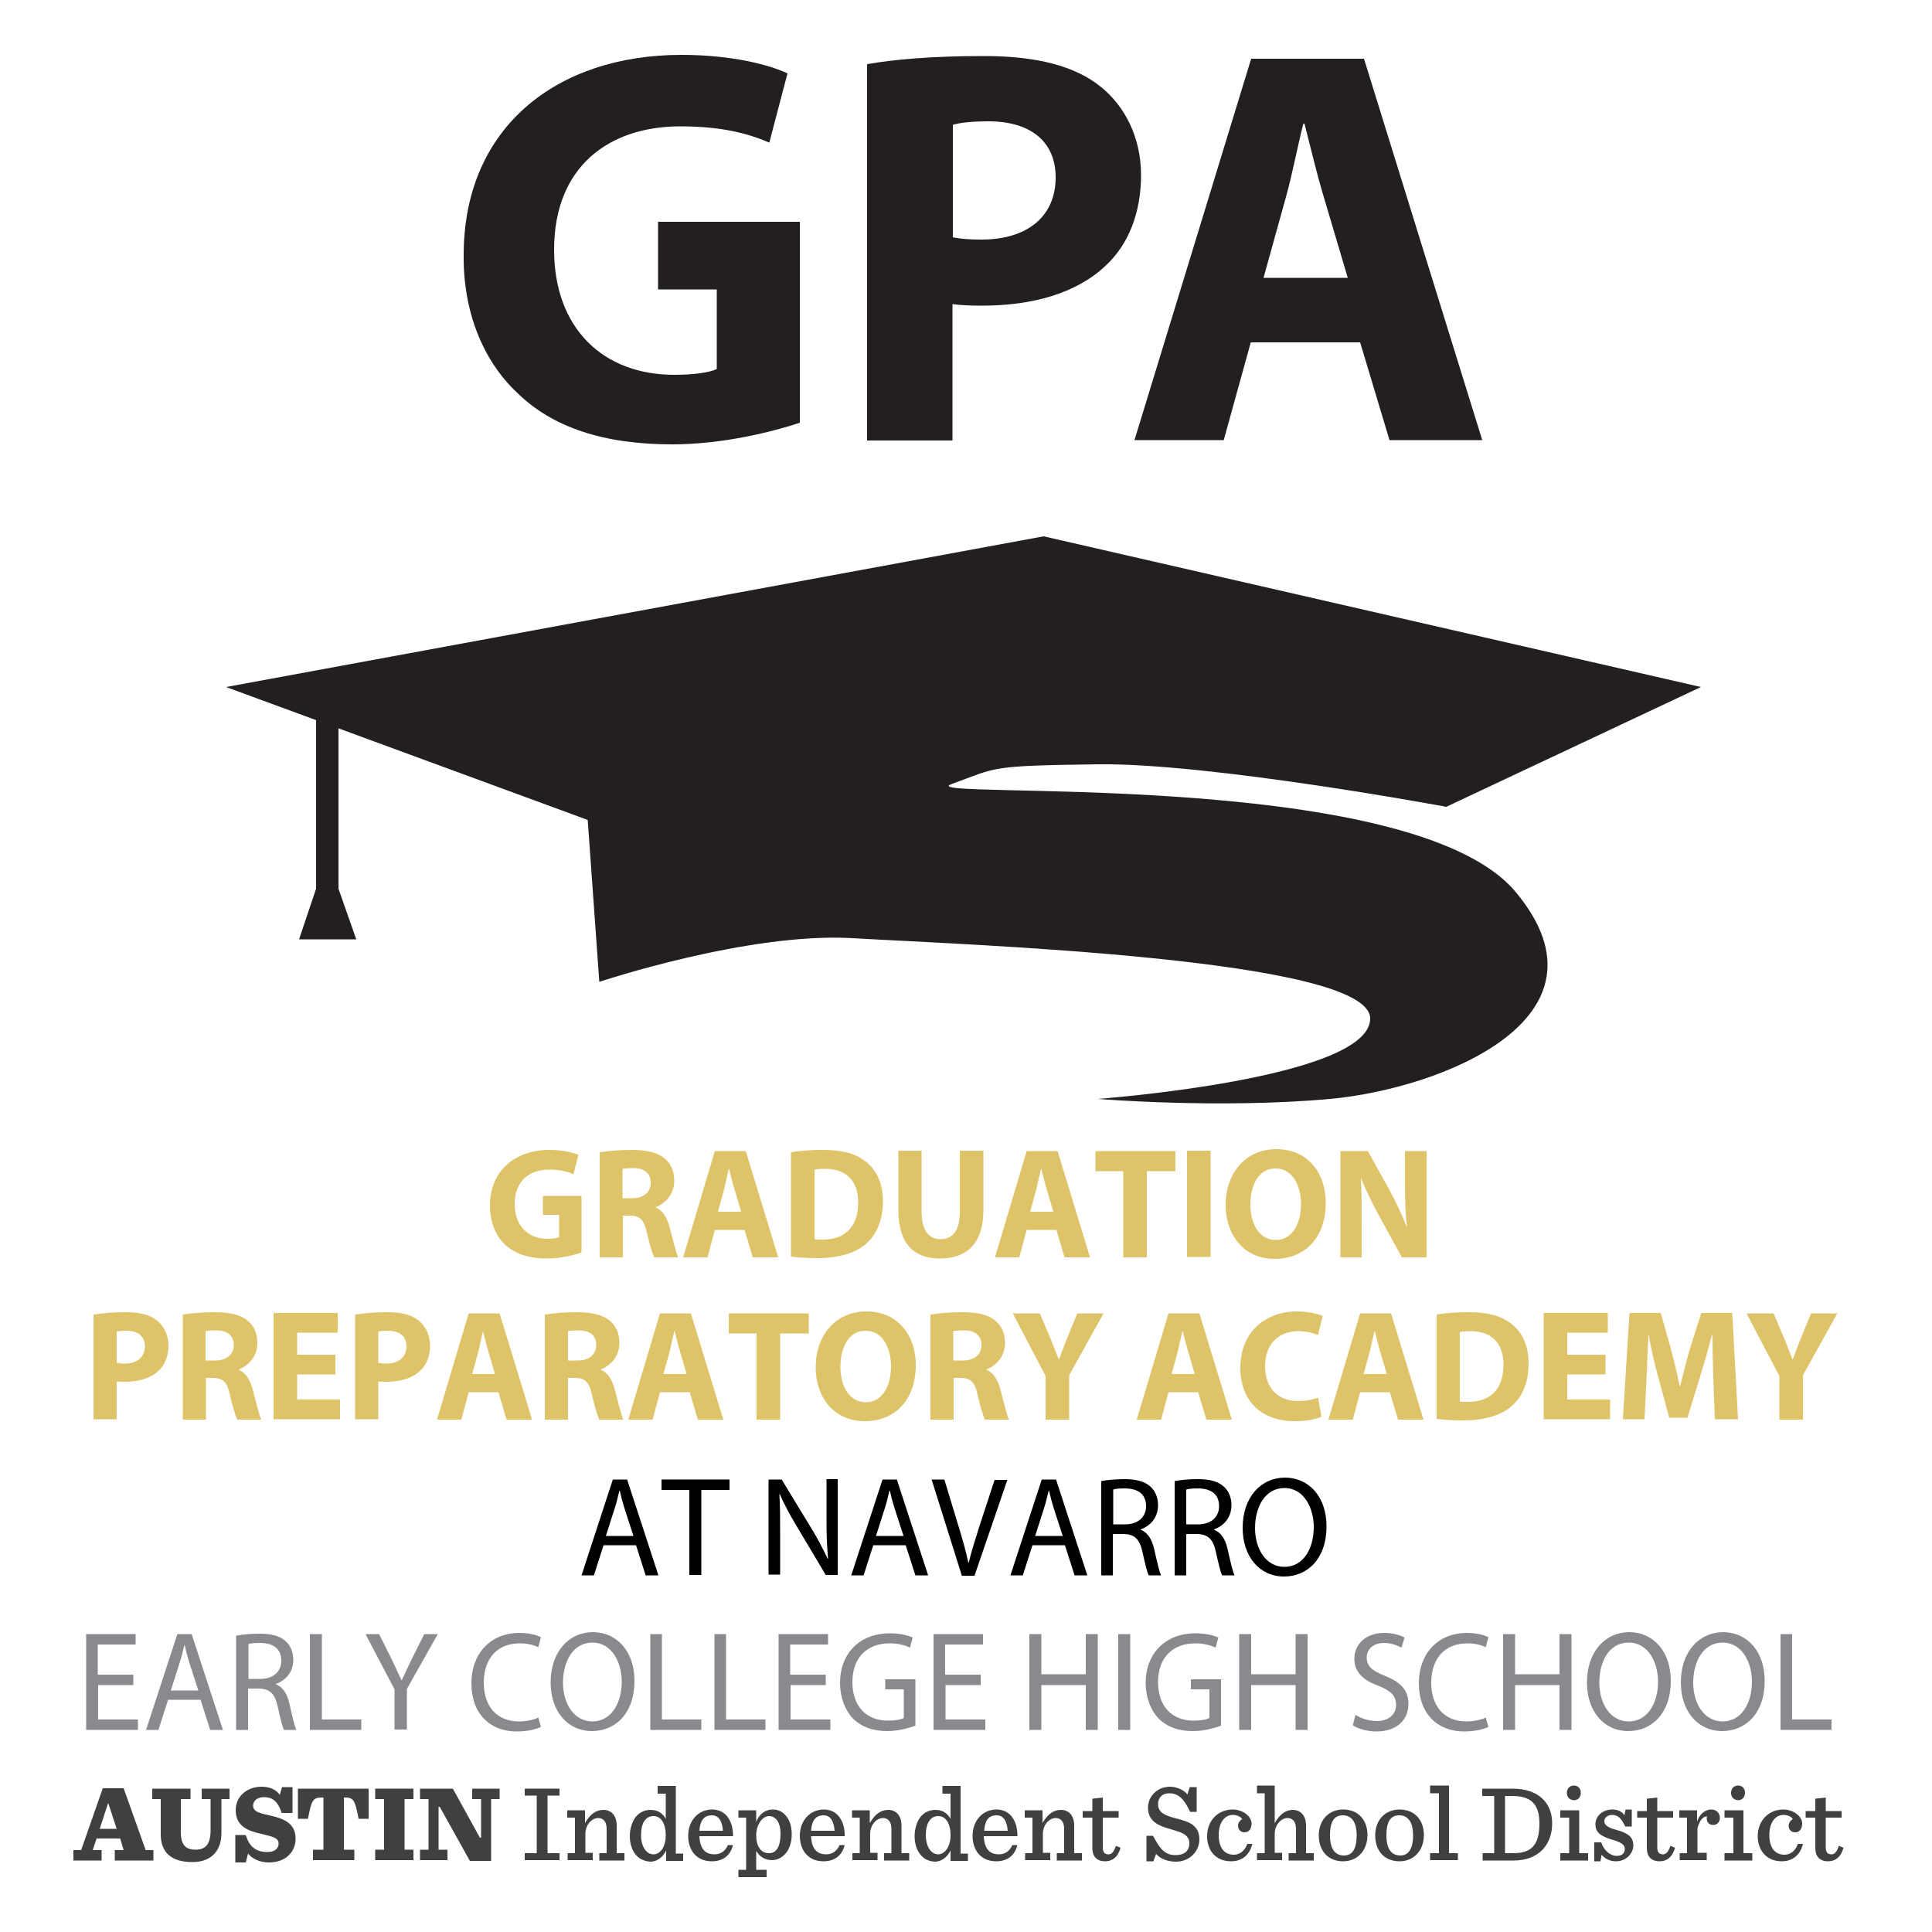 <?xml version="1.0" encoding="utf-8"?>
<!-- Generator: Adobe Illustrator 22.0.1, SVG Export Plug-In . SVG Version: 6.00 Build 0)  -->
<svg version="1.1" id="Layer_1" xmlns="http://www.w3.org/2000/svg" xmlns:xlink="http://www.w3.org/1999/xlink" x="0px" y="0px"
	 viewBox="0 0 500 500" style="enable-background:new 0 0 500 500;" xml:space="preserve">
<style type="text/css">
	.st0{display:none;}
	.st1{display:inline;}
	.st2{fill:#003764;}
	.st3{fill:#908082;}
	.st4{display:inline;fill:#404041;}
	.st5{display:inline;fill:#003764;}
	.st6{display:inline;fill:#FFFFFF;}
	.st7{display:inline;fill:#FF5100;}
	.st8{fill:#FFFFFF;}
	.st9{fill:#231F20;}
	.st10{fill:#DEC368;}
	.st11{fill:#898A8D;}
	.st12{fill:#404041;}
</style>
<g class="st0">
	<g class="st1">
		<path class="st2" d="M141.7,363.5h20.6v6.4h-13v7.9h12.1v6.3h-12.1v13.8h-7.7L141.7,363.5L141.7,363.5z"/>
		<path class="st2" d="M175.6,363.5v19.8c0,5.9,2.2,8.9,6.1,8.9c4,0,6.2-2.9,6.2-8.9v-19.8h7.6v19.3c0,10.6-5.3,15.7-14.1,15.7
			c-8.5,0-13.5-4.8-13.5-15.8v-19.2H175.6z"/>
		<path class="st2" d="M202.1,363.5h7.7v27.9h13.4v6.5h-21.1L202.1,363.5L202.1,363.5z"/>
		<path class="st2" d="M256.1,384.8c-0.2-4.1-0.3-9.1-0.3-14.1h-0.2c-1.1,4.4-2.5,9.3-3.8,13.3l-4.1,13.4h-6l-3.6-13.3
			c-1.1-4-2.3-8.9-3.1-13.4l0,0c-0.2,4.6-0.4,10-0.6,14.2l-0.6,13.1h-7.1l2.2-34.4h10.2l3.3,11.5c1.1,4,2.1,8.3,2.9,12.3h0.2
			c1-4,2.1-8.5,3.2-12.4l3.6-11.4h10l1.9,34.4h-7.5L256.1,384.8z"/>
		<path class="st2" d="M300.7,380.4c0,11.3-6.7,18.1-16.6,18.1c-10,0-15.9-7.7-15.9-17.5c0-10.3,6.5-18,16.4-18
			C295,363,300.7,370.9,300.7,380.4z M276.3,380.8c0,6.7,3.1,11.5,8.2,11.5c5.2,0,8.1-5,8.1-11.7c0-6.2-2.9-11.5-8.2-11.5
			C279.3,369.1,276.3,374.1,276.3,380.8z"/>
		<path class="st2" d="M305.6,364c2.5-0.4,6.1-0.7,10.2-0.7c5,0,8.5,0.8,10.9,2.7c2,1.6,3.1,4,3.1,7.2c0,4.4-3.1,7.4-6,8.5v0.2
			c2.4,1,3.7,3.3,4.5,6.4c1.1,3.9,2.1,8.4,2.8,9.7h-7.8c-0.6-1-1.4-3.8-2.4-8c-0.9-4.3-2.4-5.5-5.5-5.5h-2.3V398h-7.6L305.6,364
			L305.6,364z M313.1,378.8h3c3.8,0,6.1-1.9,6.1-5c0-3.2-2.1-4.8-5.6-4.8c-1.9,0-2.9,0.2-3.5,0.3V378.8z"/>
		<path class="st2" d="M355.2,383.4h-12.4v8.2h13.9v6.4h-21.5v-34.4H356v6.4h-13.2v7.2h12.4L355.2,383.4L355.2,383.4z"/>
	</g>
	<g class="st1">
		<path class="st3" d="M103.5,429.8c-0.3-4.8-0.6-10.6-0.5-14.9h-0.2c-1.2,4-2.6,8.3-4.3,13.1l-6,16.7h-3.3l-5.5-16.4
			c-1.6-4.9-3-9.3-3.9-13.4h-0.1c-0.1,4.3-0.4,10.1-0.7,15.2l-0.9,14.8h-4.2l2.4-34.4h5.6l5.8,16.6c1.4,4.2,2.6,8,3.4,11.6h0.2
			c0.9-3.5,2.1-7.3,3.6-11.6l6-16.6h5.6l2.1,34.4h-4.3L103.5,429.8z"/>
		<path class="st3" d="M119.6,410.5v34.4h-4.4v-34.4H119.6z"/>
		<path class="st3" d="M127.1,410.9c2.7-0.4,5.8-0.7,9.3-0.7c6.3,0,10.7,1.5,13.7,4.3s4.8,6.8,4.8,12.4s-1.7,10.2-4.9,13.4
			c-3.2,3.2-8.4,5-14.9,5c-3.1,0-5.7-0.2-7.9-0.4v-34L127.1,410.9L127.1,410.9z M131.4,441.4c1.1,0.2,2.7,0.3,4.4,0.3
			c9.3,0,14.4-5.3,14.4-14.6c0-8.1-4.5-13.3-13.7-13.3c-2.3,0-4,0.2-5.1,0.5L131.4,441.4L131.4,441.4z"/>
		<path class="st3" d="M160.3,410.9c2.7-0.4,5.8-0.7,9.3-0.7c6.3,0,10.7,1.5,13.7,4.3s4.8,6.8,4.8,12.4s-1.7,10.2-4.9,13.4
			c-3.2,3.2-8.4,5-14.9,5c-3.1,0-5.7-0.2-7.9-0.4v-34L160.3,410.9L160.3,410.9z M164.7,441.4c1.1,0.2,2.7,0.3,4.4,0.3
			c9.3,0,14.4-5.3,14.4-14.6c0-8.1-4.5-13.3-13.7-13.3c-2.3,0-4,0.2-5.1,0.5L164.7,441.4L164.7,441.4z"/>
		<path class="st3" d="M193.5,410.5h4.4v30.7h14.4v3.7h-18.8L193.5,410.5L193.5,410.5z"/>
		<path class="st3" d="M234.5,428.7h-13.1v12.4H236v3.7h-19v-34.4h18.2v3.7h-13.9V425h13.1L234.5,428.7L234.5,428.7z"/>
		<path class="st3" d="M251.5,439.5c2,1.2,4.8,2.2,7.8,2.2c4.5,0,7.1-2.4,7.1-5.9c0-3.2-1.8-5.1-6.4-6.8c-5.5-2-8.9-4.9-8.9-9.8
			c0-5.4,4.4-9.3,10.9-9.3c3.5,0,6,0.8,7.5,1.7l-1.2,3.6c-1.1-0.6-3.4-1.6-6.4-1.6c-4.6,0-6.4,2.8-6.4,5.2c0,3.2,2.1,4.8,6.7,6.6
			c5.7,2.2,8.6,5.1,8.6,10.1c0,5.3-3.9,9.9-11.8,9.9c-3.3,0-6.8-1-8.6-2.2L251.5,439.5z"/>
		<path class="st3" d="M299.8,443.8c-1.6,0.8-4.8,1.6-8.9,1.6c-9.5,0-16.7-6.1-16.7-17.4c0-10.8,7.2-18.1,17.6-18.1
			c4.2,0,6.9,0.9,8,1.5l-1.1,3.6c-1.7-0.8-4-1.4-6.8-1.4c-7.9,0-13.2,5.2-13.2,14.2c0,8.4,4.8,13.8,13,13.8c2.7,0,5.4-0.6,7.1-1.4
			L299.8,443.8z"/>
		<path class="st3" d="M309.2,410.5v14.4h16.3v-14.4h4.4v34.4h-4.4v-16.1h-16.3v16.1h-4.4v-34.4H309.2z"/>
		<path class="st3" d="M365.8,427.3c0,11.8-7.1,18.1-15.7,18.1c-8.9,0-15.2-7-15.2-17.5c0-10.9,6.7-18.1,15.7-18.1
			C359.8,409.9,365.8,417.1,365.8,427.3z M339.6,427.9c0,7.4,3.9,13.9,10.8,13.9s10.8-6.5,10.8-14.3c0-6.8-3.5-14-10.8-14
			C343.2,413.5,339.6,420.3,339.6,427.9z"/>
		<path class="st3" d="M399.7,427.3c0,11.8-7.1,18.1-15.7,18.1c-8.9,0-15.2-7-15.2-17.5c0-10.9,6.7-18.1,15.7-18.1
			C393.8,409.9,399.7,417.1,399.7,427.3z M373.6,427.9c0,7.4,3.9,13.9,10.8,13.9s10.8-6.5,10.8-14.3c0-6.8-3.5-14-10.8-14
			C377.2,413.5,373.6,420.3,373.6,427.9z"/>
		<path class="st3" d="M404.9,410.5h4.4v30.7h14.4v3.7h-18.8V410.5z"/>
	</g>
	<path class="st4" d="M31.1,472.8H25l-1,3h2.3v2.7H19v-2.7h2l5.6-16H32l5.7,16h2v2.7h-10v-2.7H32L31.1,472.8z M25.8,470.3h4.4
		l-2.2-6.7l0,0L25.8,470.3z"/>
	<path class="st4" d="M41.6,471.7v-9.1h-2.2v-2.7h9.9v2.7h-2.5v8.6c0,3.4,1.4,4.5,3.8,4.5c1.2,0,2.1-0.3,2.8-1
		c0.7-0.8,1.1-2.1,1.1-4v-8.1h-2.3v-2.7h7.2v2.7h-2.1v8.9c0,4-2.2,7.4-7.5,7.4C44.2,478.9,41.6,476.3,41.6,471.7"/>
	<path class="st4" d="M60.8,471.9h2.8c0.9,2.9,2.5,4.4,5.6,4.4c1.9,0,2.9-0.9,2.9-2.2c0-1.5-1.6-1.8-4.5-2.5
		c-3.1-0.7-6.6-1.8-6.6-6.1c0-3.8,3.1-6.1,6.7-6.1c2.2,0,3.8,0.8,4.7,2.1l0.6-2h2.7v6.7h-2.8c-0.9-2.8-2.2-4.1-4.6-4.1
		c-1.9,0-2.8,1.1-2.8,2.2c0,1.6,1.8,2,4.6,2.6c3,0.7,6.4,1.8,6.4,5.9c0,3.7-2.8,6.2-6.9,6.2c-2.4,0-4.4-1-5.4-2.3l-0.6,2.3h-2.7
		L60.8,471.9L60.8,471.9z"/>
	<path class="st4" d="M81,475.7h2.7v-13.5h-0.5c-2.2,0-2.6,0.7-3.5,5.5h-2.6v-7.8h18.3v7.8h-2.6c-0.9-4.8-1.3-5.5-3.5-5.5H89v13.5
		h2.7v2.7H81V475.7z"/>
	<polygon class="st4" points="97.1,475.7 99.4,475.7 99.4,462.6 97.1,462.6 97.1,459.9 107,459.9 107,462.6 104.7,462.6 
		104.7,475.7 107,475.7 107,478.4 97.1,478.4 	"/>
	<polygon class="st4" points="113.8,464.6 113.5,464.6 113.5,475.7 115.8,475.7 115.8,478.4 108.7,478.4 108.7,475.7 110.9,475.7 
		110.9,462.6 108.7,462.6 108.7,459.9 117.2,459.9 124.2,472.6 124.5,472.6 124.5,462.6 122.2,462.6 122.2,459.9 129.3,459.9 
		129.3,462.6 127.1,462.6 127.1,478.6 121.6,478.6 	"/>
	<polygon class="st4" points="135.8,476.6 138.9,476.6 138.9,461.7 135.8,461.7 135.8,459.9 144.8,459.9 144.8,461.7 141.7,461.7 
		141.7,476.6 144.8,476.6 144.8,478.4 135.8,478.4 	"/>
	<path class="st4" d="M146.8,476.6h2v-9.2h-2v-1.9h4.6v3.3c1.4-2.4,2.9-3.4,4.8-3.4c2,0,3.4,1.5,3.4,4v7.2h2v1.9h-6.5v-1.9h1.9v-6.2
		c0-1-0.2-1.8-0.7-2.3c-0.4-0.4-0.9-0.6-1.5-0.6c-1.5,0-3.3,1.6-3.3,4.1v4.9h1.9v1.9h-6.5L146.8,476.6L146.8,476.6z"/>
	<path class="st4" d="M164.8,477.3c-1.2-1.2-1.8-3.1-1.8-5.1c0-2.1,0.7-4.2,1.9-5.4c0.9-0.9,2.1-1.4,3.5-1.4c1.9,0,3.1,0.9,3.9,2.3
		v-6.5h-2.1v-2h4.7v17.5h1.9v1.9h-4.4v-2.7c-0.9,1.9-2.5,2.9-4.1,2.9C166.9,478.7,165.7,478.2,164.8,477.3 M172.3,471.9
		c0-2.6-1-4.9-3.2-4.9c-2,0-3.2,1.8-3.2,4.9c0,3.2,1.5,5,3.2,5S172.3,475.1,172.3,471.9"/>
	<path class="st4" d="M181,472.1c0.1,3.2,1.4,4.8,3.9,4.8c1.5,0,2.7-0.7,3.5-2.4h1.3c-0.7,2.8-2.7,4.2-5.5,4.2
		c-3.9,0-6.1-2.8-6.1-6.6c0-3.9,2.6-6.8,6.2-6.8c3.8,0,5.5,3.4,5.4,6.9H181V472.1z M181,470.8h6.1c-0.2-2.4-1-4-2.9-4
		C182.4,466.8,181.2,467.9,181,470.8"/>
	<path class="st4" d="M191.1,480.9h2v-13.5h-2v-1.9h4.6v3c0.9-2.3,2.6-3.2,4.3-3.2c1.3,0,2.4,0.5,3.2,1.4c1.2,1.2,1.7,3,1.7,5.1
		s-0.7,4.1-1.9,5.2c-0.9,0.9-2,1.4-3.2,1.4c-1.9,0-3.3-1-4.1-2.4v4.9h2.7v1.9h-7.3V480.9z M202,471.6c0-3.1-1.3-4.6-3-4.6
		c-1.6,0-3.3,2.1-3.3,5c0,2.6,1.1,4.6,3.2,4.6C200.9,476.7,202,474.9,202,471.6"/>
	<path class="st4" d="M209.9,472.1c0.1,3.2,1.4,4.8,3.9,4.8c1.5,0,2.7-0.7,3.5-2.4h1.3c-0.7,2.8-2.7,4.2-5.5,4.2
		c-3.9,0-6.1-2.8-6.1-6.6c0-3.9,2.6-6.8,6.2-6.8c3.8,0,5.5,3.4,5.4,6.9h-8.7L209.9,472.1L209.9,472.1z M209.9,470.8h6.1
		c-0.2-2.4-1-4-2.9-4C211.3,466.8,210.1,467.9,209.9,470.8"/>
	<path class="st4" d="M220.5,476.6h2v-9.2h-2v-1.9h4.6v3.3c1.4-2.4,2.9-3.4,4.8-3.4c2,0,3.4,1.5,3.4,4v7.2h2v1.9h-6.5v-1.9h1.9v-6.2
		c0-1-0.2-1.8-0.7-2.3c-0.4-0.4-0.9-0.6-1.5-0.6c-1.5,0-3.3,1.6-3.3,4.1v4.9h1.9v1.9h-6.5L220.5,476.6L220.5,476.6z"/>
	<path class="st4" d="M238.5,477.3c-1.2-1.2-1.8-3.1-1.8-5.1c0-2.1,0.7-4.2,1.9-5.4c0.9-0.9,2.1-1.4,3.5-1.4c1.9,0,3.1,0.9,3.9,2.3
		v-6.5h-2.1v-2h4.7v17.5h1.9v1.9H246v-2.7c-0.9,1.9-2.5,2.9-4.1,2.9C240.5,478.7,239.3,478.2,238.5,477.3 M246,471.9
		c0-2.6-1-4.9-3.2-4.9c-2,0-3.2,1.8-3.2,4.9c0,3.2,1.5,5,3.2,5C244.4,476.9,246,475.1,246,471.9"/>
	<path class="st4" d="M254.6,472.1c0.1,3.2,1.4,4.8,3.9,4.8c1.5,0,2.7-0.7,3.5-2.4h1.3c-0.7,2.8-2.7,4.2-5.5,4.2
		c-3.9,0-6.1-2.8-6.1-6.6c0-3.9,2.6-6.8,6.2-6.8c3.8,0,5.5,3.4,5.4,6.9h-8.7L254.6,472.1L254.6,472.1z M254.7,470.8h6.1
		c-0.2-2.4-1-4-2.9-4S254.9,467.9,254.7,470.8"/>
	<path class="st4" d="M265.2,476.6h2v-9.2h-2v-1.9h4.6v3.3c1.4-2.4,2.9-3.4,4.8-3.4c2,0,3.4,1.5,3.4,4v7.2h2v1.9h-6.5v-1.9h1.9v-6.2
		c0-1-0.2-1.8-0.7-2.3c-0.4-0.4-0.9-0.6-1.5-0.6c-1.5,0-3.3,1.6-3.3,4.1v4.9h1.9v1.9h-6.5L265.2,476.6L265.2,476.6z"/>
	<path class="st4" d="M285.4,462.2v3.5h4.1v1.7h-4.1v7.6c0,1.3,0.4,1.9,1.5,1.9c0.8,0,1.4-0.7,1.9-2.2l1.2,0.5
		c-0.7,2.5-2.2,3.5-4,3.5c-2.2,0-3.3-1.3-3.3-3.4v-7.9h-2.5v-1.7h2.5v-3.2L285.4,462.2z"/>
	<path class="st4" d="M296.7,472.1h1.7c2,3.8,3.3,5,5.9,5c2.2,0,3.5-1.1,3.5-3.1c0-2.3-2.4-2.9-4.8-3.6c-2.8-0.8-5.9-1.8-5.9-5.6
		c0-2.8,2.3-5.4,5.7-5.4c1.5,0,3.5,0.7,4.5,2l0.6-1.9h1.8v6.4H308c-1.7-3.7-3.3-4.8-5.4-4.8c-1.8,0-2.9,1.1-2.9,2.8
		c0,2.5,2.4,3.1,5,3.8c2.8,0.7,5.7,1.6,5.7,5.3c0,3.2-2.6,5.8-6.1,5.8c-2,0-4-0.7-5.1-2l-0.7,1.9h-1.8V472.1L296.7,472.1z"/>
	<path class="st4" d="M312.4,472.2c0-4,2.8-6.9,6.6-6.9c2.8,0,4.9,1.9,4.9,3.6c0,1.3-0.6,2.3-1.8,2.3c-1.1,0-1.7-0.8-1.7-1.7
		c0-0.8,0.6-1.5,1.1-1.7c-0.4-0.6-1.2-1.1-2.5-1.1c-1.9,0-3.6,1.8-3.6,5.2c0,3.2,1.4,5.1,3.9,5.1c1.5,0,2.8-0.9,3.5-2.8h1.3
		c-0.7,2.9-2.7,4.5-5.5,4.5C314.6,478.7,312.4,475.9,312.4,472.2"/>
	<path class="st4" d="M325.3,476.6h2v-15.5h-2v-2h4.6v9.7c1.4-2.4,2.9-3.4,4.7-3.4c2,0,3.4,1.5,3.4,4v7.2h2v1.9h-6.5v-1.9h1.9v-6.2
		c0-1-0.2-1.8-0.7-2.3c-0.4-0.4-0.9-0.6-1.5-0.6c-1.5,0-3.3,1.6-3.3,4.1v4.9h1.9v1.9h-6.5V476.6z"/>
	<path class="st4" d="M341.3,472c0-3.9,2.5-6.7,6.3-6.7c3.9,0,6.3,2.7,6.3,6.6s-2.5,6.8-6.3,6.8C343.7,478.7,341.3,476,341.3,472
		 M351.1,472c0-3.6-1.4-5.2-3.6-5.2s-3.3,1.6-3.3,5.2s1.4,5.2,3.6,5.2C350,477.2,351.1,475.5,351.1,472"/>
	<path class="st4" d="M355.9,472c0-3.9,2.5-6.7,6.3-6.7c3.9,0,6.3,2.7,6.3,6.6s-2.5,6.8-6.3,6.8C358.3,478.7,355.9,476,355.9,472
		 M365.7,472c0-3.6-1.4-5.2-3.6-5.2s-3.3,1.6-3.3,5.2s1.4,5.2,3.6,5.2C364.5,477.2,365.7,475.5,365.7,472"/>
	<polygon class="st4" points="370.1,476.6 372.4,476.6 372.4,461.1 370.1,461.1 370.1,459.1 375,459.1 375,476.6 377.3,476.6 
		377.3,478.4 370.1,478.4 	"/>
	<path class="st4" d="M383.6,476.6h3.1v-14.8h-3.1v-1.9h7.8c6.8,0,10.3,3.7,10.3,9c0,5.1-3.1,9.6-10,9.6h-8L383.6,476.6L383.6,476.6
		z M391.7,476.6c4.6,0,6.7-2.1,6.7-7.7c0-4.9-2.1-7.1-7-7.1h-1.9v14.8L391.7,476.6L391.7,476.6z"/>
	<path class="st4" d="M403.8,476.6h2.3v-9.2h-2.3v-1.9h4.9v11.1h2.3v1.9h-7.2L403.8,476.6L403.8,476.6z M405.5,461
		c0-1.1,0.7-1.9,1.8-1.9c1.1,0,1.8,0.7,1.8,1.9c0,1.1-0.7,1.9-1.8,1.9C406.2,462.8,405.5,462.1,405.5,461"/>
	<path class="st4" d="M412.7,473.8h1.7c0.7,2.1,2.3,3.5,4,3.5c1.5,0,2.1-0.8,2.1-1.8c0-1.1-0.9-1.7-3.3-2.4c-3-0.9-4.3-1.9-4.3-4
		s1.8-3.8,4.4-3.8c1.3,0,2.5,0.5,3.1,1.5l0.3-1.5h1.6v4.4h-1.7c-0.9-1.9-1.7-3-3.4-3c-1,0-2,0.6-2,1.6c0,1.1,1,1.7,3.2,2.3
		c2.9,0.8,4.3,1.8,4.3,4c0,1.9-1.7,4.1-4.5,4.1c-1.6,0-2.9-0.7-3.7-1.7l-0.3,1.7h-1.6L412.7,473.8L412.7,473.8z"/>
	<path class="st4" d="M428.9,462.2v3.5h4.1v1.7h-4.1v7.6c0,1.3,0.4,1.9,1.5,1.9c0.8,0,1.4-0.7,1.9-2.2l1.2,0.5
		c-0.7,2.5-2.2,3.5-4,3.5c-2.2,0-3.3-1.3-3.3-3.4v-7.9h-2.5v-1.7h2.5v-3.2L428.9,462.2z"/>
	<path class="st4" d="M434.6,476.6h2v-9.2h-2v-1.9h4.6v3c0.6-2.2,2.3-3.2,3.7-3.2c1.4,0,2.2,1,2.2,2.2c0,1-0.7,1.8-1.7,1.8
		s-1.7-0.6-1.7-1.7c0-0.1,0-0.3,0.1-0.5c-1.2-0.1-2.1,1.4-2.5,3.1v6.3h2.4v1.9h-7v-1.8L434.6,476.6L434.6,476.6z"/>
	<path class="st4" d="M446.3,476.6h2.3v-9.2h-2.3v-1.9h4.9v11.1h2.3v1.9h-7.2L446.3,476.6L446.3,476.6z M448,461
		c0-1.1,0.7-1.9,1.8-1.9c1.1,0,1.8,0.7,1.8,1.9c0,1.1-0.7,1.9-1.8,1.9C448.7,462.8,448,462.1,448,461"/>
	<path class="st4" d="M454.9,472.2c0-4,2.8-6.9,6.6-6.9c2.8,0,4.9,1.9,4.9,3.6c0,1.3-0.6,2.3-1.8,2.3c-1.1,0-1.7-0.8-1.7-1.7
		c0-0.8,0.6-1.5,1.1-1.7c-0.4-0.6-1.2-1.1-2.5-1.1c-1.9,0-3.6,1.8-3.6,5.2c0,3.2,1.4,5.1,3.9,5.1c1.5,0,2.8-0.9,3.5-2.8h1.3
		c-0.7,2.9-2.7,4.5-5.5,4.5C457.2,478.7,454.9,475.9,454.9,472.2"/>
	<path class="st4" d="M472.5,462.2v3.5h4.1v1.7h-4.1v7.6c0,1.3,0.4,1.9,1.5,1.9c0.8,0,1.4-0.7,1.9-2.2l1.2,0.5
		c-0.7,2.5-2.2,3.5-4,3.5c-2.2,0-3.3-1.3-3.3-3.4v-7.9h-2.5v-1.7h2.5v-3.2L472.5,462.2z"/>
</g>
<g class="st0">
	<ellipse class="st5" cx="248" cy="166.7" rx="199.4" ry="165"/>
	<ellipse class="st6" cx="248" cy="166.7" rx="182.5" ry="148.1"/>
	<path class="st6" d="M72,180.6c14.3-17.8,37.3-37.3,68.7-58.4c17.5-53.3,69.8-74.5,141.4-56.6c46.5,11.7,71,34,67.4,68
		c28.3,20.8,32.8,45.8,11.9,73l-6.2,8.1l-1.8-10c-1.4-7.5-4.4-11.6-8.7-13.6c-8.2,7.9-17.8,9.8-24.8,10.4
		c23.8,6.7,40.3,31.9,40.1,75.6c-30.5,20.1-69.4,32.1-111.9,32.1C156.1,309.1,80.6,252.7,72,180.6z"/>
	<path class="st5" d="M288.9,142.5c7.7-0.5,14.4-4.3,19.7-9c-2.4-3.3-5.5-5.5-9.2-6.8l6.3-2.1c-10.3-1-26.3-9.1-48-20.4
		C211.3,86.3,167,118,124.8,195.3c28.3-24.8,48.1-40,59.6-45.8c27.6-14,54-8.1,75.3-4.8c-13.4-17.5-14.1-28.3-2.1-32.6
		c21.6,7.5,36,14.3,43,20.1C298.5,136.3,294.5,139.7,288.9,142.5z"/>
	<path class="st6" d="M290.5,142.3c-10.4,4.7-20.9,5.2-31.4,1.6c-12.8-17-13.3-27.6-1.5-31.8c21.6,7.5,36,14.3,43,20.1
		c-2.2,4-6.1,7.4-11.8,10.2C289.4,142.5,290,142.4,290.5,142.3z"/>
	<path class="st5" d="M297.9,171.7c24.5,12.6,24.7-3.3,43.9,0.9c24,4.3,18-21-7.1-39.4c3.3-0.5,6.6,0.4,10,2.5
		c28.4,19.8,32.8,42.5,13.1,68.1c-1.8-9.9-6.6-16-14.4-18C338.3,184,306.1,192.1,297.9,171.7z"/>
	<path class="st7" d="M261.2,126.1c0-4.3,1.6-8.2,4.3-11.1c12.4,4.6,22,8.9,28.7,12.8c-0.9,8.3-7.9,14.8-16.4,14.8
		C268.6,142.6,261.2,135.2,261.2,126.1z"/>
	<path class="st5" d="M289.5,123.6c-0.4,8.7-6,11.6-16.9,8.9c7.5-2,10.7-6.4,9.3-13.1L289.5,123.6z"/>
	<path class="st5" d="M305.3,147.2c13.3-3,21.2-5.3,23.5-6.9c4.4-3.1,6-1.8,4.8,4c-3.4,4.2-8.7,6.1-16,5.6l0.6-3.1
		C314.3,147.5,310,147.6,305.3,147.2z"/>
	<path class="st5" d="M218.8,163.6c-16.7,3.4-28,10.7-33.8,21.8c3.9-1.9,8.3-3.2,13-3.8l0.2,5.5C206.4,177,213.3,169.1,218.8,163.6z
		"/>
	<path class="st5" d="M190.5,191.9c-16.7,3.4-28,10.7-33.8,21.8c3.9-2,8.3-3.2,13-3.8l0.2,5.5C178.1,205.3,185,197.4,190.5,191.9z"
		/>
	<path class="st5" d="M250.6,162.6c-16.7,3.4-28,10.7-33.8,21.8c3.9-1.9,8.3-3.2,13-3.8l0.2,5.5C238.3,176,245.1,168.1,250.6,162.6z
		"/>
	<path class="st5" d="M225.8,187.4c-16.7,3.4-28,10.7-33.8,21.8c3.9-2,8.3-3.2,13-3.8l0.2,5.5C213.5,200.8,220.3,192.9,225.8,187.4z
		"/>
	<path class="st5" d="M203.5,213.5c-16.7,3.4-28,10.7-33.8,21.8c3.9-2,8.3-3.2,13-3.8l0.2,5.5C191.1,226.9,198,219,203.5,213.5z"/>
	<path class="st5" d="M250.4,182.6c-13.9,5.2-22.5,13-26,23.3c3.1-2.2,6.7-3.9,10.7-5l1,4.7C241.6,195.8,246.4,188.1,250.4,182.6z"
		/>
	<path class="st5" d="M231.6,215.7c-13.9,5.2-22.5,13-26,23.3c3.1-2.2,6.7-3.9,10.7-5l1,4.7C222.8,228.8,227.6,221.2,231.6,215.7z"
		/>
	<path class="st5" d="M211.7,248c-12.8,7.5-19.9,16.7-21.6,27.4c2.7-2.7,5.9-5,9.6-6.8l1.8,4.5C205.3,262.5,208.7,254.1,211.7,248z"
		/>
	<path class="st5" d="M272.8,191.8c-13.5,6.2-21.6,14.5-24.3,25c2.9-2.4,6.4-4.3,10.3-5.7l1.3,4.6
		C265,205.5,269.2,197.5,272.8,191.8z"/>
	<path class="st5" d="M254,223.1c-12.9,7.3-20.2,16.3-22.1,27c2.7-2.7,6-4.9,9.7-6.6l1.7,4.5C247.4,237.5,251,229.2,254,223.1z"/>
	<path class="st5" d="M237.1,260.9c-11.2,9.6-16.7,19.9-16.5,30.8c2.2-3.1,4.9-5.9,8.3-8.3l2.5,4.1
		C233.3,276.3,235.2,267.4,237.1,260.9z"/>
	<path class="st5" d="M285.5,199.5c-11.2,9.6-16.7,19.9-16.5,30.8c2.2-3.1,4.9-5.9,8.3-8.3l2.5,4.1
		C281.7,214.8,283.6,206,285.5,199.5z"/>
	<path class="st5" d="M267.4,244.4c-10.2,10.8-14.6,21.5-13.2,32.3c1.8-3.3,4.3-6.4,7.4-9.2l2.9,3.8
		C265.3,260,266.3,251.1,267.4,244.4z"/>
	<path class="st5" d="M296,236.9c-7,13-8.5,24.6-4.4,34.6c0.9-3.7,2.5-7.3,4.8-10.8l3.8,2.9C298,252.5,296.6,243.6,296,236.9z"/>
	<path class="st5" d="M325.4,294.8c11.6-39.1,5.1-68.9-19.4-89.4c-3.9,7.7-7.7,12.5-11.7,14.3c3.3-13.4,6.6-22,10-25.8
		c10.1,0.9,21.2-0.2,33.3-3.1c-14.3,9.8-31.1,3-30,9.7c32.8,8.1,48.6,34.6,47.6,79.4C346,285.6,336,290.6,325.4,294.8z"/>
	<path class="st5" d="M79.4,209.9c24.4-45.1,93-5.2,62.5,70.7C112.8,263.1,90.7,238.5,79.4,209.9z"/>
	<path class="st5" d="M345.3,128c-16.3,2.2-37.9-5.9-64.6-24.4l26.5,2.1c9.3-2.7,9.3-7.4,0-14.1c-54.6-27.3-95.8-29.4-123.7-6.4
		c11.9-5.4,21.8-7.4,29.7-6.1c-28.9,12.3-48.6,30-59.2,53.1c-29.4,24.8-53.1,53.5-70.9,86.1c-4.8-10-8.3-20.6-10.2-31.6
		c13.8-18.4,37.6-39,71.6-61.7c16-51.3,65.5-72.9,136.5-55.1C324,80.8,345.6,100.2,345.3,128z"/>
	<g class="st1">
		<path class="st8" d="M276,126c0-2.1,1.7-3.9,3.9-3.9c2.1,0,3.9,1.7,3.9,3.9c0,2.1-1.7,3.9-3.9,3.9C277.8,129.8,276,128.1,276,126z
			"/>
	</g>
</g>
<g>
	<g>
		<path class="st9" d="M58.5,177.8l211.6-39l170.1,39l-65.9,31c0,0-61.3-11.4-90.3-11c-28.3,0.4-25.6,0.7-37.7,5.1
			c-12,4.3,118.8-4.8,146,28c27.2,32.7-19.6,50.9-48.1,53.5c-28.6,2.6-60.1,0-60.1,0s70.5-5.2,70.5-20.8
			c0-15.6-105.1-19.1-133.9-20.8c-27-1.6-65.6,11.3-65.6,11.3l-3-41.9L58.5,177.8z"/>
		<rect x="81.8" y="185.2" class="st9" width="5.8" height="48.8"/>
		<polygon class="st9" points="81.8,230 77.4,243.1 92.2,243.1 87.6,230 84.8,230 		"/>
	</g>
	<g>
		<path class="st9" d="M207,109.4c-6.9,2.3-19.9,5.6-33,5.6c-18,0-31.1-4.5-40.1-13.3c-9.1-8.5-14.1-21.4-13.9-35.9
			c0.1-32.8,24-51.6,56.4-51.6c12.7,0,22.6,2.5,27.4,4.8l-4.7,17.9c-5.4-2.3-12.2-4.2-23-4.2c-18.6,0-32.7,10.5-32.7,31.9
			c0,20.4,12.7,32.4,31.1,32.4c5.1,0,9.2-0.6,11-1.5V74.9h-15.2V57.4H207V109.4z"/>
		<path class="st9" d="M224.4,16.6c6.9-1.2,16.6-2.1,30.2-2.1c13.8,0,23.6,2.6,30.2,7.9c6.3,5,10.5,13.2,10.5,22.9
			s-3.2,17.9-9.1,23.4c-7.6,7.2-18.9,10.4-32.1,10.4c-2.9,0-5.6-0.1-7.6-0.4V114h-22.1L224.4,16.6L224.4,16.6z M246.5,61.4
			c1.9,0.4,4.2,0.6,7.5,0.6c11.9,0,19.2-6,19.2-16.1c0-9.1-6.3-14.5-17.4-14.5c-4.5,0-7.6,0.4-9.2,0.9v29.1H246.5z"/>
		<path class="st9" d="M323.7,88.6l-7,25.3h-23.1l30.2-98.7H353l30.6,98.7h-24L352,88.6H323.7z M348.8,71.9L342.6,51
			c-1.8-5.9-3.5-13.2-5-19h-0.3c-1.5,5.9-2.9,13.3-4.5,19L327,71.9H348.8z"/>
	</g>
</g>
<g>
	<g>
		<path class="st10" d="M150.6,324.1c-1.9,0.7-5.4,1.6-9,1.6c-4.9,0-8.5-1.3-11-3.7c-2.5-2.4-3.8-6-3.8-10c0-9.1,6.6-14.4,15.4-14.4
			c3.5,0,6.2,0.7,7.5,1.3l-1.3,5c-1.5-0.7-3.3-1.2-6.3-1.2c-5.1,0-8.9,2.9-8.9,8.9c0,5.7,3.5,9,8.5,9c1.4,0,2.5-0.2,3-0.4v-5.8h-4.2
			v-4.9h10V324.1z"/>
		<path class="st10" d="M155.2,298.2c2-0.3,4.9-0.6,8.1-0.6c4,0,6.8,0.6,8.7,2.2c1.6,1.3,2.5,3.2,2.5,5.8c0,3.5-2.4,5.9-4.8,6.8v0.1
			c1.9,0.8,2.9,2.6,3.6,5.1c0.8,3.1,1.7,6.7,2.2,7.8h-6.2c-0.4-0.8-1.1-3-1.9-6.4c-0.7-3.4-1.9-4.4-4.4-4.4h-1.8v10.8h-6V298.2z
			 M161.2,310.1h2.4c3,0,4.8-1.6,4.8-4c0-2.5-1.7-3.8-4.5-3.8c-1.5,0-2.3,0.1-2.8,0.2V310.1z"/>
		<path class="st10" d="M185,318.3l-1.9,7.1h-6.3l8.2-27.5h8l8.4,27.5h-6.6l-2.1-7.1H185z M191.8,313.6l-1.7-5.8
			c-0.5-1.6-1-3.7-1.4-5.3h-0.1c-0.4,1.6-0.8,3.7-1.2,5.3l-1.6,5.8H191.8z"/>
		<path class="st10" d="M204.7,298.2c2.2-0.4,5.2-0.6,8.2-0.6c5.1,0,8.4,0.9,11,2.9c2.8,2.1,4.6,5.5,4.6,10.4
			c0,5.3-1.9,8.9-4.5,11.1c-2.8,2.4-7.2,3.6-12.4,3.6c-3.2,0-5.4-0.2-6.9-0.4V298.2z M210.9,320.7c0.5,0.1,1.4,0.1,2.1,0.1
			c5.5,0,9.1-3.1,9.1-9.6c0-5.7-3.2-8.7-8.5-8.7c-1.4,0-2.2,0.1-2.8,0.2V320.7z"/>
		<path class="st10" d="M238.5,297.8v15.8c0,4.7,1.8,7.1,4.9,7.1c3.2,0,5-2.3,5-7.1v-15.8h6.1v15.4c0,8.5-4.2,12.5-11.2,12.5
			c-6.8,0-10.8-3.8-10.8-12.6v-15.3H238.5z"/>
		<path class="st10" d="M265.7,318.3l-1.9,7.1h-6.3l8.2-27.5h8l8.4,27.5h-6.6l-2.1-7.1H265.7z M272.6,313.6l-1.7-5.8
			c-0.5-1.6-1-3.7-1.4-5.3h-0.1c-0.4,1.6-0.8,3.7-1.2,5.3l-1.6,5.8H272.6z"/>
		<path class="st10" d="M290.7,303.1h-7.2v-5.2h20.7v5.2h-7.4v22.3h-6.1V303.1z"/>
		<path class="st10" d="M313.3,297.8v27.5h-6.1v-27.5H313.3z"/>
		<path class="st10" d="M343.1,311.3c0,9-5.4,14.5-13.2,14.5c-8,0-12.7-6.2-12.7-14c0-8.2,5.2-14.4,13.1-14.4
			C338.6,297.4,343.1,303.7,343.1,311.3z M323.6,311.7c0,5.4,2.5,9.2,6.6,9.2c4.1,0,6.5-4,6.5-9.3c0-4.9-2.3-9.2-6.5-9.2
			C326,302.3,323.6,306.3,323.6,311.7z"/>
		<path class="st10" d="M346.9,325.4v-27.5h7.1l5.6,10.1c1.6,2.9,3.2,6.3,4.4,9.4h0.1c-0.4-3.6-0.5-7.3-0.5-11.5v-8h5.6v27.5h-6.4
			l-5.8-10.6c-1.6-2.9-3.4-6.5-4.7-9.7l-0.1,0c0.2,3.6,0.2,7.5,0.2,12v8.3H346.9z"/>
		<path class="st10" d="M24.3,340.2c1.9-0.3,4.5-0.6,8.2-0.6c3.8,0,6.4,0.7,8.2,2.2c1.7,1.4,2.9,3.7,2.9,6.4c0,2.7-0.9,5-2.5,6.5
			c-2.1,2-5.2,2.9-8.8,2.9c-0.8,0-1.5,0-2.1-0.1v9.8h-6V340.2z M30.3,352.7c0.5,0.1,1.2,0.2,2,0.2c3.2,0,5.2-1.7,5.2-4.5
			c0-2.5-1.7-4-4.8-4c-1.2,0-2.1,0.1-2.5,0.2V352.7z"/>
		<path class="st10" d="M47.3,340.2c2-0.3,4.9-0.6,8.1-0.6c4,0,6.8,0.6,8.7,2.2c1.6,1.3,2.5,3.2,2.5,5.8c0,3.5-2.4,5.9-4.8,6.8v0.1
			c1.9,0.8,2.9,2.6,3.6,5.1c0.8,3.1,1.7,6.7,2.2,7.8h-6.2c-0.4-0.8-1.1-3-1.9-6.4c-0.7-3.4-1.9-4.4-4.4-4.4h-1.8v10.8h-6V340.2z
			 M53.3,352.1h2.4c3,0,4.8-1.6,4.8-4c0-2.5-1.7-3.8-4.5-3.8c-1.5,0-2.3,0.1-2.8,0.2V352.1z"/>
		<path class="st10" d="M86.8,355.7h-9.9v6.5H88v5.1H70.8v-27.5h16.6v5.1H76.9v5.7h9.9V355.7z"/>
		<path class="st10" d="M92,340.2c1.9-0.3,4.5-0.6,8.2-0.6c3.8,0,6.4,0.7,8.2,2.2c1.7,1.4,2.9,3.7,2.9,6.4c0,2.7-0.9,5-2.5,6.5
			c-2.1,2-5.2,2.9-8.8,2.9c-0.8,0-1.5,0-2.1-0.1v9.8h-6V340.2z M98,352.7c0.5,0.1,1.2,0.2,2,0.2c3.2,0,5.2-1.7,5.2-4.5
			c0-2.5-1.7-4-4.8-4c-1.2,0-2.1,0.1-2.5,0.2V352.7z"/>
		<path class="st10" d="M121.3,360.3l-1.9,7.1h-6.3l8.2-27.5h8l8.4,27.5h-6.6l-2.1-7.1H121.3z M128.1,355.6l-1.7-5.8
			c-0.5-1.6-1-3.7-1.4-5.3H125c-0.4,1.6-0.8,3.7-1.2,5.3l-1.6,5.8H128.1z"/>
		<path class="st10" d="M141,340.2c2-0.3,4.9-0.6,8.1-0.6c4,0,6.8,0.6,8.7,2.2c1.6,1.3,2.5,3.2,2.5,5.8c0,3.5-2.4,5.9-4.8,6.8v0.1
			c1.9,0.8,2.9,2.6,3.6,5.1c0.8,3.1,1.7,6.7,2.2,7.8h-6.2c-0.4-0.8-1.1-3-1.9-6.4c-0.7-3.4-1.9-4.4-4.4-4.4h-1.8v10.8h-6V340.2z
			 M147.1,352.1h2.4c3,0,4.8-1.6,4.8-4c0-2.5-1.7-3.8-4.5-3.8c-1.5,0-2.3,0.1-2.8,0.2V352.1z"/>
		<path class="st10" d="M170.8,360.3l-1.9,7.1h-6.3l8.2-27.5h8l8.4,27.5h-6.6l-2.1-7.1H170.8z M177.7,355.6l-1.7-5.8
			c-0.5-1.6-1-3.7-1.4-5.3h-0.1c-0.4,1.6-0.8,3.7-1.2,5.3l-1.6,5.8H177.7z"/>
		<path class="st10" d="M195.8,345.1h-7.2v-5.2h20.7v5.2h-7.4v22.3h-6.1V345.1z"/>
		<path class="st10" d="M237,353.3c0,9-5.4,14.5-13.2,14.5c-8,0-12.7-6.2-12.7-14c0-8.2,5.2-14.4,13.1-14.4
			C232.5,339.4,237,345.7,237,353.3z M217.5,353.7c0,5.4,2.5,9.2,6.6,9.2c4.1,0,6.5-4,6.5-9.3c0-4.9-2.3-9.2-6.5-9.2
			C219.9,344.3,217.5,348.3,217.5,353.7z"/>
		<path class="st10" d="M240.8,340.2c2-0.3,4.9-0.6,8.1-0.6c4,0,6.8,0.6,8.7,2.2c1.6,1.3,2.5,3.2,2.5,5.8c0,3.5-2.4,5.9-4.8,6.8v0.1
			c1.9,0.8,2.9,2.6,3.6,5.1c0.8,3.1,1.7,6.7,2.2,7.8h-6.2c-0.4-0.8-1.1-3-1.9-6.4c-0.7-3.4-1.9-4.4-4.4-4.4h-1.8v10.8h-6V340.2z
			 M246.8,352.1h2.4c3,0,4.8-1.6,4.8-4c0-2.5-1.7-3.8-4.5-3.8c-1.5,0-2.3,0.1-2.8,0.2V352.1z"/>
		<path class="st10" d="M270.6,367.4v-11.3l-8.5-16.2h7l2.8,6.6c0.8,2,1.4,3.5,2.1,5.3h0.1c0.6-1.7,1.2-3.3,2-5.3l2.7-6.6h6.8
			l-8.9,16v11.5H270.6z"/>
		<path class="st10" d="M302.4,360.3l-1.9,7.1h-6.3l8.2-27.5h8l8.4,27.5h-6.6l-2.1-7.1H302.4z M309.2,355.6l-1.7-5.8
			c-0.5-1.6-1-3.7-1.4-5.3h-0.1c-0.4,1.6-0.8,3.7-1.2,5.3l-1.6,5.8H309.2z"/>
		<path class="st10" d="M342,366.6c-1.1,0.6-3.6,1.2-6.9,1.2c-9.3,0-14.1-5.9-14.1-13.8c0-9.4,6.6-14.6,14.7-14.6
			c3.2,0,5.6,0.7,6.6,1.2l-1.2,4.9c-1.2-0.5-3-1-5.1-1c-4.8,0-8.6,3-8.6,9.1c0,5.5,3.2,9,8.6,9c1.8,0,3.9-0.4,5.1-0.9L342,366.6z"/>
		<path class="st10" d="M352,360.3l-1.9,7.1h-6.3l8.2-27.5h8l8.4,27.5h-6.6l-2.1-7.1H352z M358.9,355.6l-1.7-5.8
			c-0.5-1.6-1-3.7-1.4-5.3h-0.1c-0.4,1.6-0.8,3.7-1.2,5.3l-1.6,5.8H358.9z"/>
		<path class="st10" d="M371.8,340.2c2.2-0.4,5.2-0.6,8.2-0.6c5.1,0,8.4,0.9,11,2.9c2.8,2.1,4.6,5.5,4.6,10.4
			c0,5.3-1.9,8.9-4.5,11.1c-2.8,2.4-7.2,3.6-12.4,3.6c-3.2,0-5.4-0.2-6.9-0.4V340.2z M377.9,362.7c0.5,0.1,1.4,0.1,2.1,0.1
			c5.5,0,9.1-3.1,9.1-9.6c0-5.7-3.2-8.7-8.5-8.7c-1.4,0-2.2,0.1-2.8,0.2V362.7z"/>
		<path class="st10" d="M415.5,355.7h-9.9v6.5h11.1v5.1h-17.2v-27.5h16.6v5.1h-10.5v5.7h9.9V355.7z"/>
		<path class="st10" d="M443.4,356.8c-0.1-3.3-0.2-7.3-0.2-11.3H443c-0.8,3.5-2,7.4-3,10.7l-3.3,10.7H432l-2.9-10.7
			c-0.9-3.2-1.8-7.1-2.4-10.7h-0.1c-0.2,3.7-0.3,8-0.5,11.4l-0.5,10.4H420l1.7-27.5h8.1l2.6,9.2c0.8,3.2,1.7,6.6,2.3,9.8h0.1
			c0.8-3.2,1.7-6.8,2.6-9.9l2.9-9.1h8l1.5,27.5h-6L443.4,356.8z"/>
		<path class="st10" d="M460.5,367.4v-11.3l-8.5-16.2h7l2.8,6.6c0.8,2,1.4,3.5,2.1,5.3h0.1c0.6-1.7,1.2-3.3,2-5.3l2.7-6.6h6.8
			l-8.9,16v11.5H460.5z"/>
	</g>
	<g>
		<path d="M156.2,399.9l-2.5,7.8h-3.2l8.1-24.8h3.7l8.1,24.8h-3.3l-2.5-7.8H156.2z M163.9,397.4l-2.3-7.1c-0.5-1.6-0.9-3.1-1.2-4.5
			h-0.1c-0.4,1.5-0.7,3-1.2,4.5l-2.3,7.2H163.9z"/>
		<path d="M178.4,385.6h-7.2v-2.7h17.6v2.7h-7.3v22h-3.1V385.6z"/>
		<path d="M198.9,407.7v-24.8h3.4l7.6,12.5c1.8,2.9,3.1,5.5,4.3,8l0.1,0c-0.3-3.3-0.4-6.3-0.4-10.2v-10.4h2.9v24.8h-3.1l-7.5-12.6
			c-1.7-2.8-3.2-5.6-4.4-8.3l-0.1,0c0.2,3.1,0.2,6.1,0.2,10.2v10.6H198.9z"/>
		<path d="M226,399.9l-2.5,7.8h-3.2l8.1-24.8h3.7l8.1,24.8h-3.3l-2.5-7.8H226z M233.8,397.4l-2.3-7.1c-0.5-1.6-0.9-3.1-1.2-4.5h-0.1
			c-0.4,1.5-0.7,3-1.2,4.5l-2.3,7.2H233.8z"/>
		<path d="M248.9,407.7l-7.8-24.8h3.3l3.7,12.2c1,3.3,1.9,6.4,2.5,9.3h0.1c0.7-2.9,1.7-6,2.7-9.2l4-12.2h3.3l-8.5,24.8H248.9z"/>
		<path d="M267.2,399.9l-2.5,7.8h-3.2l8.1-24.8h3.7l8.1,24.8h-3.3l-2.5-7.8H267.2z M275,397.4l-2.3-7.1c-0.5-1.6-0.9-3.1-1.2-4.5
			h-0.1c-0.4,1.5-0.7,3-1.2,4.5l-2.3,7.2H275z"/>
		<path d="M285,383.3c1.6-0.3,3.8-0.5,5.9-0.5c3.3,0,5.4,0.6,6.9,2c1.2,1.1,1.9,2.8,1.9,4.7c0,3.3-2,5.4-4.5,6.3v0.1
			c1.8,0.7,2.9,2.4,3.5,5c0.8,3.5,1.3,5.8,1.8,6.8h-3.2c-0.4-0.7-0.9-2.8-1.6-5.9c-0.7-3.4-2-4.7-4.8-4.8h-2.9v10.7H285V383.3z
			 M288.1,394.5h3.1c3.3,0,5.4-1.9,5.4-4.7c0-3.2-2.2-4.6-5.5-4.6c-1.5,0-2.5,0.1-3,0.3V394.5z"/>
		<path d="M304,383.3c1.6-0.3,3.8-0.5,5.9-0.5c3.3,0,5.4,0.6,6.9,2c1.2,1.1,1.9,2.8,1.9,4.7c0,3.3-2,5.4-4.5,6.3v0.1
			c1.8,0.7,2.9,2.4,3.5,5c0.8,3.5,1.3,5.8,1.8,6.8h-3.2c-0.4-0.7-0.9-2.8-1.6-5.9c-0.7-3.4-2-4.7-4.8-4.8H307v10.7H304V383.3z
			 M307,394.5h3.1c3.3,0,5.4-1.9,5.4-4.7c0-3.2-2.2-4.6-5.5-4.6c-1.5,0-2.5,0.1-3,0.3V394.5z"/>
		<path d="M343.3,395c0,8.5-5,13-11,13c-6.3,0-10.7-5.1-10.7-12.6c0-7.9,4.7-13,11-13C339.1,382.5,343.3,387.7,343.3,395z
			 M324.8,395.5c0,5.3,2.8,10,7.6,10c4.9,0,7.6-4.7,7.6-10.3c0-4.9-2.5-10.1-7.6-10.1C327.4,385.1,324.8,390,324.8,395.5z"/>
		<path class="st11" d="M34.6,436.1h-9.2v8.9h10.3v2.7H22.3v-24.8h12.8v2.7h-9.8v7.8h9.2V436.1z"/>
		<path class="st11" d="M43.5,439.9l-2.5,7.8h-3.2l8.1-24.8h3.7l8.1,24.8h-3.3l-2.5-7.8H43.5z M51.3,437.4l-2.3-7.1
			c-0.5-1.6-0.9-3.1-1.2-4.5h-0.1c-0.4,1.5-0.7,3-1.2,4.5l-2.3,7.2H51.3z"/>
		<path class="st11" d="M61.2,423.3c1.6-0.3,3.8-0.5,5.9-0.5c3.3,0,5.4,0.6,6.9,2c1.2,1.1,1.9,2.8,1.9,4.7c0,3.3-2,5.4-4.5,6.3v0.1
			c1.8,0.7,2.9,2.4,3.5,5c0.8,3.5,1.3,5.8,1.8,6.8h-3.2c-0.4-0.7-0.9-2.8-1.6-5.9c-0.7-3.4-2-4.7-4.8-4.8h-2.9v10.7h-3.1V423.3z
			 M64.3,434.5h3.1c3.3,0,5.4-1.9,5.4-4.7c0-3.2-2.2-4.6-5.5-4.6c-1.5,0-2.5,0.1-3,0.3V434.5z"/>
		<path class="st11" d="M80.2,422.9h3.1V445h10.2v2.7H80.2V422.9z"/>
		<path class="st11" d="M102.1,447.7v-10.5l-7.5-14.3h3.5l3.4,6.8c0.9,1.9,1.6,3.4,2.4,5.1h0.1c0.7-1.6,1.5-3.2,2.4-5.1l3.4-6.8h3.5
			l-8,14.2v10.5H102.1z"/>
		<path class="st11" d="M140,446.9c-1.1,0.6-3.4,1.2-6.3,1.2c-6.7,0-11.7-4.4-11.7-12.5c0-7.7,5-13,12.4-13c3,0,4.8,0.7,5.6,1.1
			l-0.7,2.6c-1.2-0.6-2.8-1-4.8-1c-5.6,0-9.3,3.7-9.3,10.2c0,6.1,3.4,10,9.1,10c1.9,0,3.8-0.4,5-1L140,446.9z"/>
		<path class="st11" d="M164.2,435c0,8.5-5,13-11,13c-6.3,0-10.7-5.1-10.7-12.6c0-7.9,4.7-13,11-13C160,422.5,164.2,427.7,164.2,435
			z M145.7,435.5c0,5.3,2.8,10,7.6,10c4.9,0,7.6-4.7,7.6-10.3c0-4.9-2.5-10.1-7.6-10.1C148.3,425.1,145.7,430,145.7,435.5z"/>
		<path class="st11" d="M168.2,422.9h3.1V445h10.2v2.7h-13.2V422.9z"/>
		<path class="st11" d="M184.8,422.9h3.1V445h10.2v2.7h-13.2V422.9z"/>
		<path class="st11" d="M213.8,436.1h-9.2v8.9h10.3v2.7h-13.4v-24.8h12.8v2.7h-9.8v7.8h9.2V436.1z"/>
		<path class="st11" d="M236.9,446.6c-1.4,0.5-4.1,1.4-7.3,1.4c-3.6,0-6.6-1-8.9-3.3c-2-2.1-3.3-5.4-3.3-9.2
			c0-7.4,4.9-12.8,12.9-12.8c2.8,0,4.9,0.6,5.9,1.1l-0.7,2.6c-1.3-0.6-2.9-1.1-5.3-1.1c-5.8,0-9.6,3.7-9.6,10c0,6.3,3.6,10,9.2,10
			c2,0,3.4-0.3,4.1-0.7v-7.4h-4.8v-2.6h7.8V446.6z"/>
		<path class="st11" d="M253.9,436.1h-9.2v8.9H255v2.7h-13.4v-24.8h12.8v2.7h-9.8v7.8h9.2V436.1z"/>
		<path class="st11" d="M269.5,422.9v10.4H281v-10.4h3.1v24.8H281v-11.6h-11.5v11.6h-3.1v-24.8H269.5z"/>
		<path class="st11" d="M292.5,422.9v24.8h-3.1v-24.8H292.5z"/>
		<path class="st11" d="M316,446.6c-1.4,0.5-4.1,1.4-7.3,1.4c-3.6,0-6.6-1-8.9-3.3c-2-2.1-3.3-5.4-3.3-9.2c0-7.4,4.9-12.8,12.9-12.8
			c2.8,0,4.9,0.6,5.9,1.1l-0.7,2.6c-1.3-0.6-2.9-1.1-5.3-1.1c-5.8,0-9.6,3.7-9.6,10c0,6.3,3.6,10,9.2,10c2,0,3.4-0.3,4.1-0.7v-7.4
			h-4.8v-2.6h7.8V446.6z"/>
		<path class="st11" d="M323.8,422.9v10.4h11.5v-10.4h3.1v24.8h-3.1v-11.6h-11.5v11.6h-3.1v-24.8H323.8z"/>
		<path class="st11" d="M350.8,443.8c1.4,0.9,3.4,1.6,5.5,1.6c3.1,0,5-1.7,5-4.2c0-2.3-1.3-3.6-4.5-4.9c-3.9-1.4-6.3-3.5-6.3-7
			c0-3.9,3.1-6.7,7.7-6.7c2.4,0,4.2,0.6,5.3,1.2l-0.8,2.6c-0.8-0.4-2.4-1.2-4.5-1.2c-3.2,0-4.5,2-4.5,3.7c0,2.3,1.4,3.5,4.7,4.8
			c4,1.6,6.1,3.6,6.1,7.3c0,3.8-2.7,7.1-8.3,7.1c-2.3,0-4.8-0.7-6.1-1.6L350.8,443.8z"/>
		<path class="st11" d="M385.2,446.9c-1.1,0.6-3.4,1.2-6.3,1.2c-6.7,0-11.7-4.4-11.7-12.5c0-7.7,5-13,12.4-13c3,0,4.8,0.7,5.6,1.1
			l-0.7,2.6c-1.2-0.6-2.8-1-4.8-1c-5.6,0-9.3,3.7-9.3,10.2c0,6.1,3.4,10,9.1,10c1.9,0,3.8-0.4,5-1L385.2,446.9z"/>
		<path class="st11" d="M392.1,422.9v10.4h11.5v-10.4h3.1v24.8h-3.1v-11.6h-11.5v11.6H389v-24.8H392.1z"/>
		<path class="st11" d="M432.4,435c0,8.5-5,13-11,13c-6.3,0-10.7-5.1-10.7-12.6c0-7.9,4.7-13,11-13
			C428.2,422.5,432.4,427.7,432.4,435z M413.9,435.5c0,5.3,2.8,10,7.6,10c4.9,0,7.6-4.7,7.6-10.3c0-4.9-2.5-10.1-7.6-10.1
			C416.4,425.1,413.9,430,413.9,435.5z"/>
		<path class="st11" d="M456.7,435c0,8.5-5,13-11,13c-6.3,0-10.7-5.1-10.7-12.6c0-7.9,4.7-13,11-13
			C452.5,422.5,456.7,427.7,456.7,435z M438.2,435.5c0,5.3,2.8,10,7.6,10c4.9,0,7.6-4.7,7.6-10.3c0-4.9-2.5-10.1-7.6-10.1
			C440.8,425.1,438.2,430,438.2,435.5z"/>
		<path class="st11" d="M460.7,422.9h3.1V445h10.2v2.7h-13.2V422.9z"/>
	</g>
	<path class="st12" d="M31.1,475.8H25l-1,3h2.3v2.7h-7.3v-2.7h2l5.6-16H32l5.7,16h2v2.7h-10v-2.7H32L31.1,475.8z M25.8,473.3h4.4
		l-2.2-6.7H28L25.8,473.3z"/>
	<path class="st12" d="M41.6,474.7v-9.1h-2.2v-2.7h9.9v2.7h-2.5v8.6c0,3.4,1.4,4.5,3.8,4.5c1.2,0,2.1-0.3,2.8-1
		c0.7-0.8,1.1-2.1,1.1-4v-8.1h-2.3v-2.7h7.2v2.7h-2.1v8.9c0,4-2.2,7.4-7.5,7.4C44.2,481.9,41.6,479.3,41.6,474.7"/>
	<path class="st12" d="M60.8,474.9h2.8c0.9,2.9,2.5,4.4,5.6,4.4c1.9,0,2.9-0.9,2.9-2.2c0-1.5-1.6-1.8-4.5-2.5
		c-3.1-0.7-6.6-1.8-6.6-6.1c0-3.8,3.1-6.1,6.7-6.1c2.2,0,3.8,0.8,4.7,2.1l0.6-2h2.7v6.7h-2.8c-0.9-2.8-2.2-4.1-4.6-4.1
		c-1.9,0-2.8,1.1-2.8,2.2c0,1.6,1.8,2,4.6,2.6c3,0.7,6.4,1.8,6.4,5.9c0,3.7-2.8,6.2-6.9,6.2c-2.4,0-4.4-1-5.4-2.3l-0.6,2.3h-2.7
		V474.9z"/>
	<path class="st12" d="M81,478.7h2.7v-13.5h-0.5c-2.2,0-2.6,0.7-3.5,5.5h-2.6v-7.8h18.3v7.8h-2.6c-0.9-4.8-1.3-5.5-3.5-5.5H89v13.5
		h2.7v2.7H81V478.7z"/>
	<polygon class="st12" points="97.1,478.7 99.4,478.7 99.4,465.6 97.1,465.6 97.1,462.9 107,462.9 107,465.6 104.7,465.6 
		104.7,478.7 107,478.7 107,481.4 97.1,481.4 	"/>
	<polygon class="st12" points="113.8,467.6 113.5,467.6 113.5,478.7 115.8,478.7 115.8,481.4 108.7,481.4 108.7,478.7 110.9,478.7 
		110.9,465.6 108.7,465.6 108.7,462.9 117.2,462.9 124.2,475.6 124.5,475.6 124.5,465.6 122.2,465.6 122.2,462.9 129.3,462.9 
		129.3,465.6 127.1,465.6 127.1,481.6 121.6,481.6 	"/>
	<polygon class="st12" points="135.8,479.6 138.9,479.6 138.9,464.7 135.8,464.7 135.8,462.9 144.8,462.9 144.8,464.7 141.7,464.7 
		141.7,479.6 144.8,479.6 144.8,481.4 135.8,481.4 	"/>
	<path class="st12" d="M146.8,479.6h2v-9.2h-2v-1.9h4.6v3.3c1.4-2.4,2.9-3.4,4.8-3.4c2,0,3.4,1.5,3.4,4v7.2h2v1.9h-6.5v-1.9h1.9
		v-6.2c0-1-0.2-1.8-0.7-2.3c-0.4-0.4-0.9-0.6-1.5-0.6c-1.5,0-3.3,1.6-3.3,4.1v4.9h1.9v1.9h-6.5V479.6z"/>
	<path class="st12" d="M164.8,480.3c-1.2-1.2-1.8-3.1-1.8-5.1c0-2.1,0.7-4.2,1.9-5.4c0.9-0.9,2.1-1.4,3.5-1.4c1.9,0,3.1,0.9,3.9,2.3
		v-6.5h-2.1v-2h4.7v17.5h1.9v1.9h-4.4v-2.7c-0.9,1.9-2.5,2.9-4.1,2.9C166.9,481.7,165.7,481.2,164.8,480.3 M172.3,474.9
		c0-2.6-1-4.9-3.2-4.9c-2,0-3.2,1.8-3.2,4.9c0,3.2,1.5,5,3.2,5C170.8,479.9,172.3,478.1,172.3,474.9"/>
	<path class="st12" d="M181,475.1c0.1,3.2,1.4,4.8,3.9,4.8c1.5,0,2.7-0.7,3.5-2.4h1.3c-0.7,2.8-2.7,4.2-5.5,4.2
		c-3.9,0-6.1-2.8-6.1-6.6c0-3.9,2.6-6.8,6.2-6.8c3.8,0,5.5,3.4,5.4,6.9H181z M181,473.8h6.1c-0.2-2.4-1-4-2.9-4
		C182.4,469.8,181.2,470.9,181,473.8"/>
	<path class="st12" d="M191.1,483.9h2v-13.5h-2v-1.9h4.6v3c0.9-2.3,2.6-3.2,4.3-3.2c1.3,0,2.4,0.5,3.2,1.4c1.2,1.2,1.7,3,1.7,5.1
		c0,2.1-0.7,4.1-1.9,5.2c-0.9,0.9-2,1.4-3.2,1.4c-1.9,0-3.3-1-4.1-2.4v4.9h2.7v1.9h-7.3V483.9z M202,474.6c0-3.1-1.3-4.6-3-4.6
		c-1.6,0-3.3,2.1-3.3,5c0,2.6,1.1,4.6,3.2,4.6C200.9,479.7,202,477.9,202,474.6"/>
	<path class="st12" d="M209.9,475.1c0.1,3.2,1.4,4.8,3.9,4.8c1.5,0,2.7-0.7,3.5-2.4h1.3c-0.7,2.8-2.7,4.2-5.5,4.2
		c-3.9,0-6.1-2.8-6.1-6.6c0-3.9,2.6-6.8,6.2-6.8c3.8,0,5.5,3.4,5.4,6.9H209.9z M209.9,473.8h6.1c-0.2-2.4-1-4-2.9-4
		C211.3,469.8,210.1,470.9,209.9,473.8"/>
	<path class="st12" d="M220.5,479.6h2v-9.2h-2v-1.9h4.6v3.3c1.4-2.4,2.9-3.4,4.8-3.4c2,0,3.4,1.5,3.4,4v7.2h2v1.9h-6.5v-1.9h1.9
		v-6.2c0-1-0.2-1.8-0.7-2.3c-0.4-0.4-0.9-0.6-1.5-0.6c-1.5,0-3.3,1.6-3.3,4.1v4.9h1.9v1.9h-6.5V479.6z"/>
	<path class="st12" d="M238.5,480.3c-1.2-1.2-1.8-3.1-1.8-5.1c0-2.1,0.7-4.2,1.9-5.4c0.9-0.9,2.1-1.4,3.5-1.4c1.9,0,3.1,0.9,3.9,2.3
		v-6.5h-2.1v-2h4.7v17.5h1.9v1.9H246v-2.7c-0.9,1.9-2.5,2.9-4.1,2.9C240.5,481.7,239.3,481.2,238.5,480.3 M246,474.9
		c0-2.6-1-4.9-3.2-4.9c-2,0-3.2,1.8-3.2,4.9c0,3.2,1.5,5,3.2,5C244.4,479.9,246,478.1,246,474.9"/>
	<path class="st12" d="M254.6,475.1c0.1,3.2,1.4,4.8,3.9,4.8c1.5,0,2.7-0.7,3.5-2.4h1.3c-0.7,2.8-2.7,4.2-5.5,4.2
		c-3.9,0-6.1-2.8-6.1-6.6c0-3.9,2.6-6.8,6.2-6.8c3.8,0,5.5,3.4,5.4,6.9H254.6z M254.7,473.8h6.1c-0.2-2.4-1-4-2.9-4
		C256,469.8,254.9,470.9,254.7,473.8"/>
	<path class="st12" d="M265.2,479.6h2v-9.2h-2v-1.9h4.6v3.3c1.4-2.4,2.9-3.4,4.8-3.4c2,0,3.4,1.5,3.4,4v7.2h2v1.9h-6.5v-1.9h1.9
		v-6.2c0-1-0.2-1.8-0.7-2.3c-0.4-0.4-0.9-0.6-1.5-0.6c-1.5,0-3.3,1.6-3.3,4.1v4.9h1.9v1.9h-6.5V479.6z"/>
	<path class="st12" d="M285.4,465.2v3.5h4.1v1.7h-4.1v7.6c0,1.3,0.4,1.9,1.5,1.9c0.8,0,1.4-0.7,1.9-2.2l1.2,0.5
		c-0.7,2.5-2.2,3.5-4,3.5c-2.2,0-3.3-1.3-3.3-3.4v-7.9h-2.5v-1.7h2.5v-3.2L285.4,465.2z"/>
	<path class="st12" d="M296.7,475.1h1.7c2,3.8,3.3,5,5.9,5c2.2,0,3.5-1.1,3.5-3.1c0-2.3-2.4-2.9-4.8-3.6c-2.8-0.8-5.9-1.8-5.9-5.6
		c0-2.8,2.3-5.4,5.7-5.4c1.5,0,3.5,0.7,4.5,2l0.6-1.9h1.8v6.4h-1.7c-1.7-3.7-3.3-4.8-5.4-4.8c-1.8,0-2.9,1.1-2.9,2.8
		c0,2.5,2.4,3.1,5,3.8c2.8,0.7,5.7,1.6,5.7,5.3c0,3.2-2.6,5.8-6.1,5.8c-2,0-4-0.7-5.1-2l-0.7,1.9h-1.8V475.1z"/>
	<path class="st12" d="M312.4,475.2c0-4,2.8-6.9,6.6-6.9c2.8,0,4.9,1.9,4.9,3.6c0,1.3-0.6,2.3-1.8,2.3c-1.1,0-1.7-0.8-1.7-1.7
		c0-0.8,0.6-1.5,1.1-1.7c-0.4-0.6-1.2-1.1-2.5-1.1c-1.9,0-3.6,1.8-3.6,5.2c0,3.2,1.4,5.1,3.9,5.1c1.5,0,2.8-0.9,3.5-2.8h1.3
		c-0.7,2.9-2.7,4.5-5.5,4.5C314.6,481.7,312.4,478.9,312.4,475.2"/>
	<path class="st12" d="M325.3,479.6h2v-15.5h-2v-2h4.6v9.7c1.4-2.4,2.9-3.4,4.7-3.4c2,0,3.4,1.5,3.4,4v7.2h2v1.9h-6.5v-1.9h1.9v-6.2
		c0-1-0.2-1.8-0.7-2.3c-0.4-0.4-0.9-0.6-1.5-0.6c-1.5,0-3.3,1.6-3.3,4.1v4.9h1.9v1.9h-6.5V479.6z"/>
	<path class="st12" d="M341.3,475c0-3.9,2.5-6.7,6.3-6.7c3.9,0,6.3,2.7,6.3,6.6c0,3.9-2.5,6.8-6.3,6.8
		C343.7,481.7,341.3,479,341.3,475 M351.1,475c0-3.6-1.4-5.2-3.6-5.2c-2.2,0-3.3,1.6-3.3,5.2c0,3.6,1.4,5.2,3.6,5.2
		C350,480.2,351.1,478.5,351.1,475"/>
	<path class="st12" d="M355.9,475c0-3.9,2.5-6.7,6.3-6.7c3.9,0,6.3,2.7,6.3,6.6c0,3.9-2.5,6.8-6.3,6.8
		C358.3,481.7,355.9,479,355.9,475 M365.7,475c0-3.6-1.4-5.2-3.6-5.2c-2.2,0-3.3,1.6-3.3,5.2c0,3.6,1.4,5.2,3.6,5.2
		C364.5,480.2,365.7,478.5,365.7,475"/>
	<polygon class="st12" points="370.1,479.6 372.4,479.6 372.4,464.1 370.1,464.1 370.1,462.1 375,462.1 375,479.6 377.3,479.6 
		377.3,481.4 370.1,481.4 	"/>
	<path class="st12" d="M383.6,479.6h3.1v-14.8h-3.1v-1.9h7.8c6.8,0,10.3,3.7,10.3,9c0,5.1-3.1,9.6-10,9.6h-8V479.6z M391.7,479.6
		c4.6,0,6.7-2.1,6.7-7.7c0-4.9-2.1-7.1-7-7.1h-1.9v14.8H391.7z"/>
	<path class="st12" d="M403.8,479.6h2.3v-9.2h-2.3v-1.9h4.9v11.1h2.3v1.9h-7.2V479.6z M405.5,464c0-1.1,0.7-1.9,1.8-1.9
		c1.1,0,1.8,0.7,1.8,1.9c0,1.1-0.7,1.9-1.8,1.9C406.2,465.8,405.5,465.1,405.5,464"/>
	<path class="st12" d="M412.7,476.8h1.7c0.7,2.1,2.3,3.5,4,3.5c1.5,0,2.1-0.8,2.1-1.8c0-1.1-0.9-1.7-3.3-2.4c-3-0.9-4.3-1.9-4.3-4
		c0-2.1,1.8-3.8,4.4-3.8c1.3,0,2.5,0.5,3.1,1.5l0.3-1.5h1.6v4.4h-1.7c-0.9-1.9-1.7-3-3.4-3c-1,0-2,0.6-2,1.6c0,1.1,1,1.7,3.2,2.3
		c2.9,0.8,4.3,1.8,4.3,4c0,1.9-1.7,4.1-4.5,4.1c-1.6,0-2.9-0.7-3.7-1.7l-0.3,1.7h-1.6V476.8z"/>
	<path class="st12" d="M428.9,465.2v3.5h4.1v1.7h-4.1v7.6c0,1.3,0.4,1.9,1.5,1.9c0.8,0,1.4-0.7,1.9-2.2l1.2,0.5
		c-0.7,2.5-2.2,3.5-4,3.5c-2.2,0-3.3-1.3-3.3-3.4v-7.9h-2.5v-1.7h2.5v-3.2L428.9,465.2z"/>
	<path class="st12" d="M434.6,479.6h2v-9.2h-2v-1.9h4.6v3c0.6-2.2,2.3-3.2,3.7-3.2c1.4,0,2.2,1,2.2,2.2c0,1-0.7,1.8-1.7,1.8
		c-1,0-1.7-0.6-1.7-1.7c0-0.1,0-0.3,0.1-0.5c-1.2-0.1-2.1,1.4-2.5,3.1v6.3h2.4v1.9h-7V479.6z"/>
	<path class="st12" d="M446.3,479.6h2.3v-9.2h-2.3v-1.9h4.9v11.1h2.3v1.9h-7.2V479.6z M448,464c0-1.1,0.7-1.9,1.8-1.9
		c1.1,0,1.8,0.7,1.8,1.9c0,1.1-0.7,1.9-1.8,1.9C448.7,465.8,448,465.1,448,464"/>
	<path class="st12" d="M454.9,475.2c0-4,2.8-6.9,6.6-6.9c2.8,0,4.9,1.9,4.9,3.6c0,1.3-0.6,2.3-1.8,2.3c-1.1,0-1.7-0.8-1.7-1.7
		c0-0.8,0.6-1.5,1.1-1.7c-0.4-0.6-1.2-1.1-2.5-1.1c-1.9,0-3.6,1.8-3.6,5.2c0,3.2,1.4,5.1,3.9,5.1c1.5,0,2.8-0.9,3.5-2.8h1.3
		c-0.7,2.9-2.7,4.5-5.5,4.5C457.2,481.7,454.9,478.9,454.9,475.2"/>
	<path class="st12" d="M472.5,465.2v3.5h4.1v1.7h-4.1v7.6c0,1.3,0.4,1.9,1.5,1.9c0.8,0,1.4-0.7,1.9-2.2l1.2,0.5
		c-0.7,2.5-2.2,3.5-4,3.5c-2.2,0-3.3-1.3-3.3-3.4v-7.9h-2.5v-1.7h2.5v-3.2L472.5,465.2z"/>
</g>
</svg>
